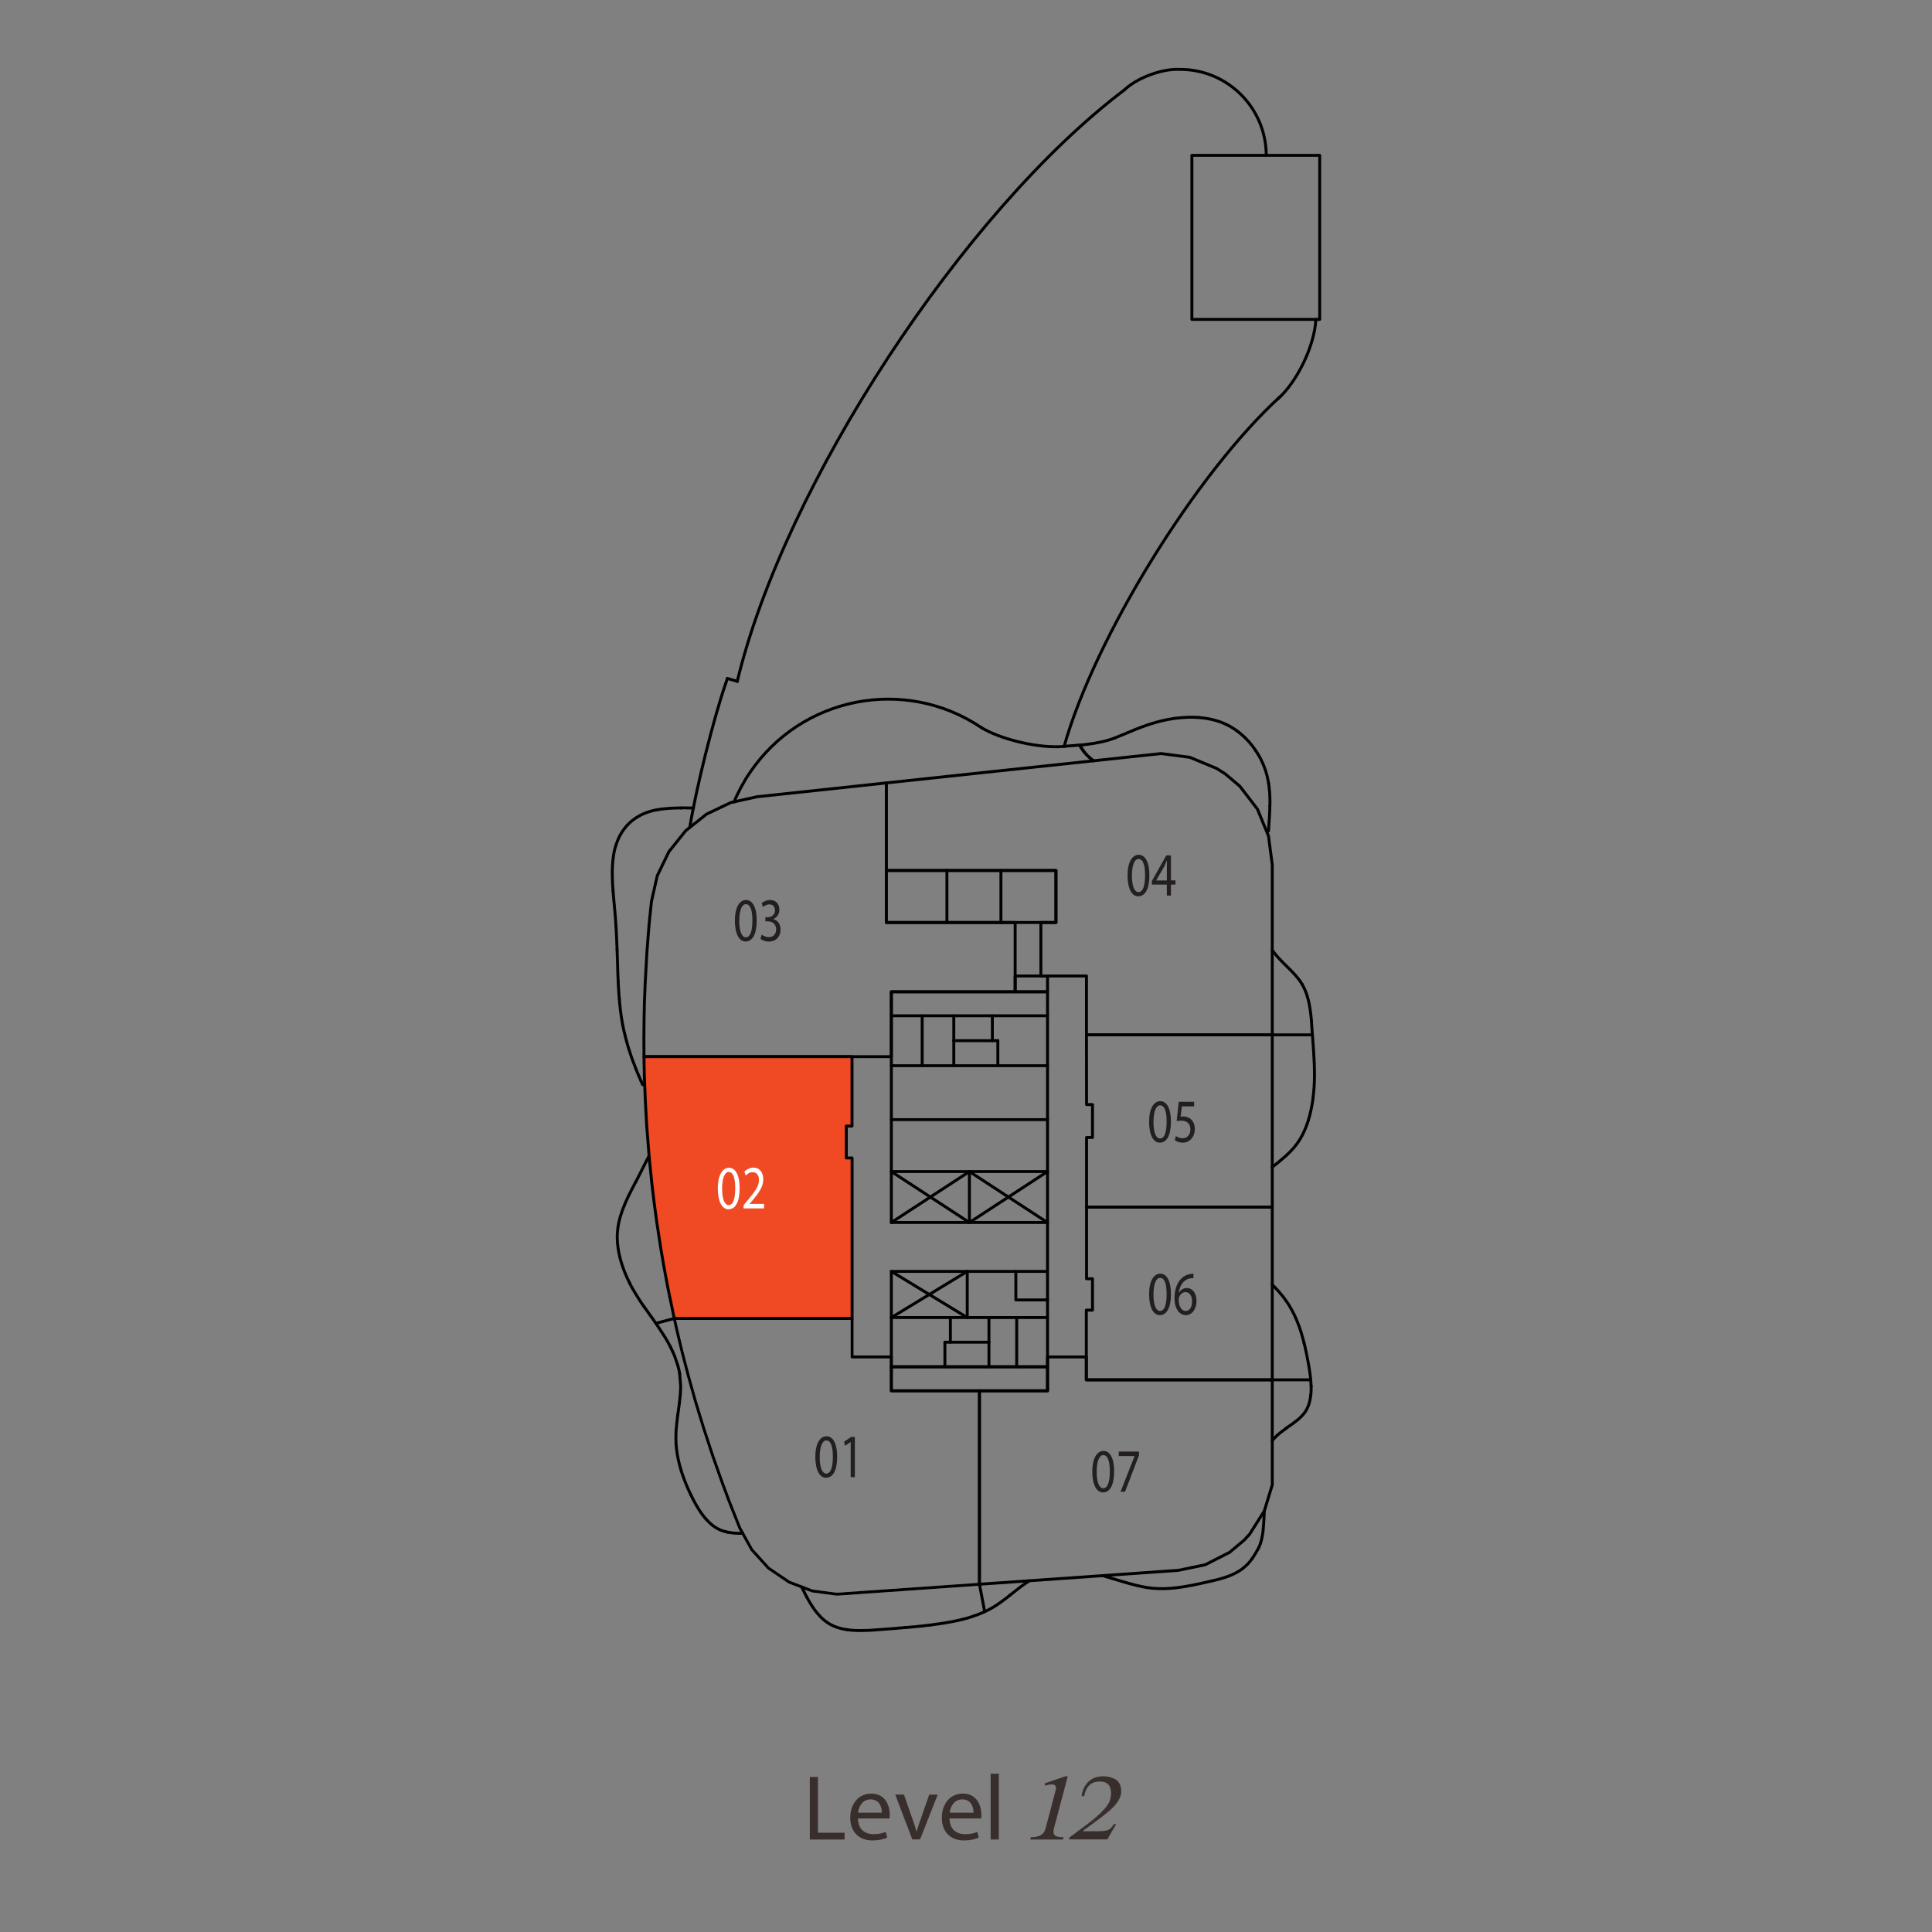 <?xml version="1.0" encoding="UTF-8"?> <svg xmlns="http://www.w3.org/2000/svg" id="Layer_1" data-name="Layer 1" viewBox="0 0 250 250"><rect x="0" y="0" width="250" height="250" fill="#808080" stroke="none"/><g><path d="M104.8,229.94h1.04v7.21h3.45v.88h-4.5v-8.08Z" style="fill: #382f2d;"></path><path d="M111.02,235.32c.02,1.43.94,2.02,1.99,2.02.76,0,1.21-.13,1.61-.3l.18.75c-.37.17-1.01.36-1.93.36-1.79,0-2.85-1.18-2.85-2.93s1.03-3.13,2.72-3.13c1.9,0,2.4,1.67,2.4,2.73,0,.22-.02.38-.04.49h-4.08ZM114.11,234.56c.01-.67-.28-1.72-1.46-1.72-1.07,0-1.54.98-1.62,1.72h3.08Z" style="fill: #382f2d;"></path><path d="M116.97,232.22l1.14,3.26c.19.53.35,1.01.47,1.49h.04c.13-.48.3-.96.49-1.49l1.13-3.26h1.1l-2.28,5.8h-1.01l-2.21-5.8h1.13Z" style="fill: #382f2d;"></path><path d="M122.87,235.32c.02,1.43.94,2.02,1.99,2.02.76,0,1.21-.13,1.61-.3l.18.75c-.37.17-1.01.36-1.93.36-1.79,0-2.85-1.18-2.85-2.93s1.03-3.13,2.72-3.13c1.9,0,2.4,1.67,2.4,2.73,0,.22-.02.38-.04.49h-4.08ZM125.97,234.56c.01-.67-.28-1.72-1.46-1.72-1.07,0-1.54.98-1.62,1.72h3.08Z" style="fill: #382f2d;"></path><path d="M128.19,229.51h1.06v8.52h-1.06v-8.52Z" style="fill: #382f2d;"></path></g><path d="M133.31,238.03l.08-.3c1.14,0,1.72-.35,1.92-1.18l1.27-4.81c.04-.16.06-.28.06-.36,0-.32-.18-.48-.55-.48-.16,0-.44.05-.86.16l-.05-.29,2.67-.92h.32l-1.78,6.7c-.05.18-.07.34-.07.47,0,.54.36.71,1.31.71l-.08.3h-4.25Z" style="fill: #382f2d;"></path><path d="M138.35,238.03v-.24l2.03-1.51c1.91-1.4,2.88-2.46,3.17-3.13.14-.34.22-.71.22-1.12,0-1-.48-1.5-1.45-1.5-1.19,0-1.79.68-2.04,1.92l-.32-.05c.08-.71.37-1.31.84-1.81.47-.49,1.13-.74,1.98-.74.53,0,1.01.11,1.5.36.48.25.8.8.8,1.52.06.71-.4,1.44-.97,2.05-.18.2-.43.44-.78.72s-.65.53-.92.73c-.28.22-.67.5-1.18.88l-1.07.78v.07s1.92,0,1.92,0c.61,0,1.04-.06,1.32-.17.26-.11.5-.36.73-.76h.31l-1.15,1.99h-4.93Z" style="fill: #382f2d;"></path><polygon points="126.74 179.97 115.34 179.97 115.34 175.59 110.26 175.59 110.26 170.61 87.26 170.61 87.25 170.61 87.68 172.51 88.26 174.92 89.08 178.07 90.02 181.43 91.04 184.76 92.22 188.36 93.48 191.92 94.34 194.23 95.72 197.71 97.28 200.53 99.44 202.91 102.1 204.72 105.1 205.87 108.29 206.29 126.74 205 126.74 179.97" style="fill: none; stroke: #afadae; stroke-linecap: round; stroke-linejoin: round; stroke-width: .38px;"></polygon><line x1="125.16" y1="164.52" x2="115.34" y2="170.49" style="fill: none; stroke: #010101; stroke-linecap: round; stroke-linejoin: round; stroke-width: .38px;"></line><line x1="115.34" y1="164.52" x2="125.16" y2="170.49" style="fill: none; stroke: #010101; stroke-linecap: round; stroke-linejoin: round; stroke-width: .38px;"></line><polyline points="115.34 158.19 125.44 151.6 135.54 158.19" style="fill: none; stroke: #010101; stroke-linecap: round; stroke-linejoin: round; stroke-width: .38px;"></polyline><polyline points="115.34 151.6 125.44 158.19 135.54 151.6" style="fill: none; stroke: #010101; stroke-linecap: round; stroke-linejoin: round; stroke-width: .38px;"></polyline><line x1="122.53" y1="119.37" x2="122.53" y2="112.64" style="fill: none; stroke: #010101; stroke-linecap: round; stroke-linejoin: round; stroke-width: .38px;"></line><line x1="129.52" y1="119.37" x2="129.52" y2="112.64" style="fill: none; stroke: #010101; stroke-linecap: round; stroke-linejoin: round; stroke-width: .38px;"></line><path d="M127,94.16c2.65,1.6,7.62,2.72,10.7,2.42" style="fill: none; stroke: #010101; stroke-linecap: round; stroke-linejoin: round; stroke-width: .38px;"></path><path d="M127,94.16c-9.89-6.67-23.32-4.05-29.98,5.84-.65.9-1.63,2.73-2.03,3.77" style="fill: none; stroke: #010101; stroke-linecap: round; stroke-linejoin: round; stroke-width: .38px;"></path><polyline points="141.51 98.44 141.19 98.2 140.89 97.94 140.6 97.66 140.34 97.36 140.1 97.04 139.88 96.71 139.79 96.56" style="fill: none; stroke: #010101; stroke-linecap: round; stroke-linejoin: round; stroke-width: .38px;"></polyline><line x1="139.77" y1="96.53" x2="139.71" y2="96.41" style="fill: none; stroke: #010101; stroke-linecap: round; stroke-linejoin: round; stroke-width: .38px;"></line><polyline points="155.05 92.84 155.26 92.86 155.48 92.88 155.7 92.91 155.91 92.93 156.12 92.97 156.34 93 156.55 93.05 156.76 93.09 156.97 93.14 157.17 93.19 157.38 93.25 157.58 93.31 157.79 93.38 157.99 93.45 158.18 93.53 158.38 93.61 158.57 93.7 158.76 93.79 158.95 93.88 159.14 93.98 159.32 94.09 159.5 94.2 159.68 94.31 159.86 94.43 160.03 94.55" style="fill: none; stroke: #010101; stroke-linecap: round; stroke-linejoin: round; stroke-width: .38px;"></polyline><polyline points="137.7 96.57 140.15 96.38 140.55 96.33 140.92 96.28 141.27 96.23 141.6 96.18 141.91 96.12 142.19 96.07 142.46 96.01 142.72 95.96 142.95 95.9 143.18 95.84 143.39 95.78 143.59 95.72 143.78 95.66 143.96 95.6 144.14 95.54 144.31 95.47" style="fill: none; stroke: #010101; stroke-linecap: round; stroke-linejoin: round; stroke-width: .38px;"></polyline><path d="M140.2,97.18s-.07-.09-.1-.14c-.06-.08-.11-.17-.17-.25" style="fill: none; stroke: #010101; stroke-linecap: round; stroke-linejoin: round; stroke-width: .38px;"></path><path d="M139.81,96.59s0-.01-.01-.02" style="fill: none; stroke: #010101; stroke-linecap: round; stroke-linejoin: round; stroke-width: .38px;"></path><path d="M140.33,97.35s.01.02.02.03" style="fill: none; stroke: #010101; stroke-linecap: round; stroke-linejoin: round; stroke-width: .38px;"></path><path d="M140.59,97.65s.02.02.03.03" style="fill: none; stroke: #010101; stroke-linecap: round; stroke-linejoin: round; stroke-width: .38px;"></path><path d="M140.87,97.93s.02.02.03.03" style="fill: none; stroke: #010101; stroke-linecap: round; stroke-linejoin: round; stroke-width: .38px;"></path><path d="M141.18,98.19s.02.01.03.02" style="fill: none; stroke: #010101; stroke-linecap: round; stroke-linejoin: round; stroke-width: .38px;"></path><path d="M141.51,98.44s0,0,0,0" style="fill: none; stroke: #010101; stroke-linecap: round; stroke-linejoin: round; stroke-width: .38px;"></path><polyline points="144.31 95.47 144.47 95.41 144.64 95.34 144.8 95.27 144.97 95.2 145.13 95.14 145.3 95.07 145.47 95 145.63 94.93 145.8 94.86 145.97 94.78" style="fill: none; stroke: #010101; stroke-linecap: round; stroke-linejoin: round; stroke-width: .38px;"></polyline><polyline points="145.97 94.78 146.15 94.71 146.32 94.64 146.5 94.57 146.67 94.5 146.85 94.42 147.03 94.35 147.21 94.28 147.39 94.21 147.58 94.14 147.76 94.07 147.95 94 148.13 93.94 148.32 93.87 148.51 93.8 148.7 93.74 148.9 93.68 149.09 93.62 149.29 93.56 149.49 93.5 149.69 93.44 149.89 93.39 150.09 93.33 150.3 93.28 150.5 93.24 150.71 93.19 150.92 93.15 151.13 93.1 151.34 93.07 151.56 93.03 151.77 92.99 151.99 92.96 152.2 92.93 152.42 92.91 152.64 92.89 152.86 92.87 153.07 92.85 153.29 92.84 153.51 92.82 153.73 92.82 153.95 92.81 154.17 92.81 154.39 92.81 154.61 92.82 154.83 92.83 155.05 92.84" style="fill: none; stroke: #010101; stroke-linecap: round; stroke-linejoin: round; stroke-width: .38px;"></polyline><polyline points="160.03 94.55 160.2 94.68 160.37 94.81 160.53 94.94 160.69 95.08 160.85 95.22 161.01 95.36 161.16 95.51 161.31 95.66 161.45 95.82 161.6 95.97 161.74 96.13 161.87 96.3 162.01 96.46 162.14 96.63 162.26 96.8 162.38 96.97 162.5 97.15" style="fill: none; stroke: #010101; stroke-linecap: round; stroke-linejoin: round; stroke-width: .38px;"></polyline><polyline points="162.5 97.15 162.62 97.32 162.72 97.49 162.83 97.67 162.93 97.84 163.03 98.02 163.13 98.2 163.22 98.38 163.3 98.57 163.39 98.75 163.47 98.93 163.54 99.12 163.62 99.31 163.68 99.49 163.75 99.68 163.81 99.87 163.86 100.06 163.92 100.25 163.97 100.44 164.01 100.62 164.05 100.81 164.09 101.01 164.13 101.2 164.16 101.39" style="fill: none; stroke: #010101; stroke-linecap: round; stroke-linejoin: round; stroke-width: .38px;"></polyline><polyline points="164.16 101.39 164.19 101.58 164.21 101.77 164.23 101.96 164.25 102.15 164.27 102.34 164.29 102.54 164.3 102.73 164.31 102.92 164.32 103.11 164.32 103.31 164.33 103.5 164.33 103.69 164.33 103.89 164.33 104.08 164.32 104.28" style="fill: none; stroke: #010101; stroke-linecap: round; stroke-linejoin: round; stroke-width: .38px;"></polyline><path d="M164.32,104.28c0,.37-.02.73-.04,1.1,0,.18-.02.37-.03.55-.01.18-.02.36-.04.54-.02.35-.05.68-.06.98,0,.02,0,.05,0,.07" style="fill: none; stroke: #010101; stroke-linecap: round; stroke-linejoin: round; stroke-width: .38px;"></path><polyline points="169.29 144.99 169.15 145.41 169 145.82 168.83 146.23 168.65 146.62 168.45 147.01 168.24 147.38 168.01 147.74 167.76 148.09 167.5 148.42 167.22 148.74 166.93 149.05 166.62 149.35 166.31 149.64 165.98 149.92 165.65 150.2 165.32 150.48 164.98 150.75 164.63 151.03" style="fill: none; stroke: #010101; stroke-linecap: round; stroke-linejoin: round; stroke-width: .38px;"></polyline><polyline points="170.09 139.04 170.09 139.46 170.08 139.89 170.06 140.31 170.04 140.73 170 141.16 169.96 141.59 169.91 142.02 169.86 142.45 169.79 142.88 169.71 143.31 169.62 143.74 169.52 144.16 169.41 144.58 169.29 144.99" style="fill: none; stroke: #010101; stroke-linecap: round; stroke-linejoin: round; stroke-width: .38px;"></polyline><polyline points="169.7 132.12 169.73 132.57 169.76 133.01 169.79 133.46 169.82 133.9 169.86 134.33 169.89 134.77 169.92 135.2 169.95 135.63 169.98 136.06 170 136.49 170.03 136.91 170.05 137.34 170.07 137.76 170.08 138.19 170.09 138.62 170.09 139.04" style="fill: none; stroke: #010101; stroke-linecap: round; stroke-linejoin: round; stroke-width: .38px;"></polyline><polyline points="168.5 127.38 168.71 127.77 168.89 128.16 169.05 128.57 169.18 128.99 169.3 129.42 169.4 129.86 169.48 130.3 169.55 130.75 169.61 131.21 169.66 131.66 169.7 132.12" style="fill: none; stroke: #010101; stroke-linecap: round; stroke-linejoin: round; stroke-width: .38px;"></polyline><path d="M164.63,122.95c.08.12.17.24.26.35.08.1.16.21.25.31.09.11.18.21.28.32.1.1.19.21.29.31.1.1.2.2.3.31.1.1.2.2.3.3.2.2.41.4.61.6.2.2.4.41.59.62.19.21.37.42.54.64.17.22.32.45.46.68" style="fill: none; stroke: #010101; stroke-linecap: round; stroke-linejoin: round; stroke-width: .38px;"></path><polyline points="168.75 173.81 168.84 174.16 168.92 174.52 169 174.88 169.07 175.24 169.15 175.61 169.22 175.98 169.29 176.36 169.36 176.74 169.42 177.12 169.48 177.5 169.53 177.88 169.58 178.26 169.61 178.64 169.64 179.02 169.66 179.39" style="fill: none; stroke: #010101; stroke-linecap: round; stroke-linejoin: round; stroke-width: .38px;"></polyline><polyline points="169.66 179.39 169.66 179.76 169.65 180.12 169.62 180.48 169.61 180.56" style="fill: none; stroke: #010101; stroke-linecap: round; stroke-linejoin: round; stroke-width: .38px;"></polyline><polyline points="169.61 180.56 169.57 180.83 169.51 181.17 169.43 181.5 169.33 181.82 169.2 182.13 169.05 182.43 168.88 182.71 168.68 182.97 168.45 183.23 168.21 183.47 167.95 183.7 167.67 183.92 167.38 184.14 167.09 184.35 166.79 184.56 166.52 184.75" style="fill: none; stroke: #010101; stroke-linecap: round; stroke-linejoin: round; stroke-width: .38px;"></polyline><polyline points="166.52 184.75 165.62 185.43 165.31 185.69" style="fill: none; stroke: #010101; stroke-linecap: round; stroke-linejoin: round; stroke-width: .38px;"></polyline><polyline points="165.31 185.69 165.09 185.91 164.63 186.39" style="fill: none; stroke: #010101; stroke-linecap: round; stroke-linejoin: round; stroke-width: .38px;"></polyline><polyline points="164.63 166.23 164.9 166.51 165.16 166.79 165.42 167.06 165.66 167.35 165.9 167.63 166.13 167.92 166.34 168.22 166.55 168.51 166.75 168.81 166.93 169.12 167.11 169.43 167.28 169.74 167.44 170.06 167.59 170.38 167.74 170.71 167.87 171.03 168 171.37 168.13 171.7 168.24 172.04 168.36 172.39 168.46 172.74 168.56 173.09 168.66 173.45 168.75 173.81" style="fill: none; stroke: #010101; stroke-linecap: round; stroke-linejoin: round; stroke-width: .38px;"></polyline><path d="M163.6,195.52c0,.18-.01.35-.02.52-.06,1.43-.14,2.66-.48,3.68" style="fill: none; stroke: #010101; stroke-linecap: round; stroke-linejoin: round; stroke-width: .38px;"></path><path d="M156.81,204.57c-.39.09-.78.18-1.17.27-.39.09-.78.17-1.17.25-.78.15-1.55.29-2.32.37" style="fill: none; stroke: #010101; stroke-linecap: round; stroke-linejoin: round; stroke-width: .38px;"></path><polyline points="162.02 201.69 161.78 202.01 161.53 202.3 161.27 202.57 160.99 202.81 160.71 203.04 160.42 203.24 160.11 203.42 159.81 203.59 159.49 203.74 159.17 203.88 158.84 204 158.51 204.12 158.18 204.22 157.84 204.32 157.5 204.41 157.16 204.49 156.81 204.57" style="fill: none; stroke: #010101; stroke-linecap: round; stroke-linejoin: round; stroke-width: .38px;"></polyline><path d="M152.16,205.46c-.5.06-1.01.1-1.51.11-.5.01-1,0-1.49-.05-.5-.04-.99-.12-1.48-.23-.49-.1-.99-.23-1.49-.37" style="fill: none; stroke: #010101; stroke-linecap: round; stroke-linejoin: round; stroke-width: .38px;"></path><path d="M146.19,204.93c-.57-.16-1.15-.33-1.73-.51-.35-.11-.71-.21-1.06-.32-.24-.07-.48-.14-.73-.21" style="fill: none; stroke: #010101; stroke-linecap: round; stroke-linejoin: round; stroke-width: .38px;"></path><path d="M163.1,199.72c-.15.46-.36.88-1.07,1.97" style="fill: none; stroke: #010101; stroke-linecap: round; stroke-linejoin: round; stroke-width: .38px;"></path><polyline points="109.55 210.87 109.17 210.81 108.79 210.72 108.42 210.61 108.06 210.49 107.72 210.34 107.38 210.16 107.06 209.96 106.76 209.74 106.46 209.49 106.17 209.21 105.9 208.91 105.63 208.59 105.37 208.25 105.12 207.88 104.87 207.49 104.63 207.08 104.39 206.65" style="fill: none; stroke: #010101; stroke-linecap: round; stroke-linejoin: round; stroke-width: .38px;"></polyline><polyline points="104.39 206.65 104.17 206.23 103.96 205.8 103.74 205.35" style="fill: none; stroke: #010101; stroke-linecap: round; stroke-linejoin: round; stroke-width: .38px;"></polyline><polyline points="133.19 204.55 132.48 205.04 132.12 205.3 131.77 205.57 131.42 205.84 131.07 206.12 130.72 206.39" style="fill: none; stroke: #010101; stroke-linecap: round; stroke-linejoin: round; stroke-width: .38px;"></polyline><polyline points="130.72 206.39 130.39 206.66 130.05 206.92 129.71 207.17 129.37 207.42 129.03 207.65 128.68 207.88 128.33 208.08 127.97 208.28 127.61 208.46 127.24 208.63 126.87 208.79 126.5 208.94 126.12 209.07 125.75 209.2 125.37 209.32 124.99 209.43 124.61 209.53" style="fill: none; stroke: #010101; stroke-linecap: round; stroke-linejoin: round; stroke-width: .38px;"></polyline><polyline points="117.09 210.61 116.71 210.64 116.32 210.67 115.94 210.71 115.55 210.74 115.16 210.77 114.76 210.8 114.36 210.83 113.96 210.86 113.56 210.89 113.15 210.92 112.74 210.95 112.34 210.97 111.93 210.98 111.52 210.99 111.12 210.99 110.72 210.98 110.33 210.96 109.93 210.92 109.55 210.87" style="fill: none; stroke: #010101; stroke-linecap: round; stroke-linejoin: round; stroke-width: .38px;"></polyline><polyline points="124.61 209.53 124.2 209.63 123.8 209.72 123.4 209.8 122.99 209.88 122.59 209.95 122.19 210.02 121.79 210.08 121.4 210.14 121 210.19 120.61 210.25 120.22 210.3 119.83 210.34 119.44 210.39 119.05 210.43 118.66 210.47 118.27 210.51 117.88 210.54 117.48 210.58 117.09 210.61" style="fill: none; stroke: #010101; stroke-linecap: round; stroke-linejoin: round; stroke-width: .38px;"></polyline><path d="M96.11,198.41c-.32.01-.64,0-.98-.02-.08,0-.17-.01-.26-.02-.17-.02-.33-.04-.69-.1" style="fill: none; stroke: #010101; stroke-linecap: round; stroke-linejoin: round; stroke-width: .38px;"></path><path d="M94.19,198.27c-.2-.04-.4-.09-.6-.15-.21-.07-.42-.15-.61-.25-.2-.1-.39-.21-.57-.34-.18-.13-.36-.27-.53-.43-.17-.16-.34-.33-.5-.51" style="fill: none; stroke: #010101; stroke-linecap: round; stroke-linejoin: round; stroke-width: .38px;"></path><polyline points="83.27 168.99 83.08 168.71 82.89 168.43 82.7 168.14 82.52 167.85 82.34 167.56 82.16 167.27 81.98 166.96 81.8 166.65 81.63 166.34 81.47 166.02" style="fill: none; stroke: #010101; stroke-linecap: round; stroke-linejoin: round; stroke-width: .38px;"></polyline><polyline points="81.47 166.02 81.3 165.67 81.14 165.32 80.98 164.96 80.83 164.6 80.69 164.23 80.56 163.85 80.43 163.47 80.32 163.09 80.22 162.7" style="fill: none; stroke: #010101; stroke-linecap: round; stroke-linejoin: round; stroke-width: .38px;"></polyline><polyline points="84.88 171.24 84.69 170.98 84.49 170.69 84.29 170.41 84.08 170.13 83.88 169.84 83.68 169.56 83.48 169.27 83.27 168.99" style="fill: none; stroke: #010101; stroke-linecap: round; stroke-linejoin: round; stroke-width: .38px;"></polyline><polyline points="86.75 174.29 86.59 173.97 86.42 173.66 86.24 173.35 86.06 173.04 84.88 171.24" style="fill: none; stroke: #010101; stroke-linecap: round; stroke-linejoin: round; stroke-width: .38px;"></polyline><polyline points="80.22 162.7 80.13 162.32 80.05 161.95 79.99 161.57 79.94 161.19 79.9 160.81 79.88 160.42 79.87 160.04 79.88 159.66 79.91 159.29 79.95 158.91 80.01 158.54 80.08 158.16 80.17 157.79 80.27 157.42 80.39 157.05 80.51 156.69 80.65 156.32 80.8 155.95" style="fill: none; stroke: #010101; stroke-linecap: round; stroke-linejoin: round; stroke-width: .38px;"></polyline><polyline points="80.8 155.95 80.95 155.58 81.12 155.21 81.29 154.84 81.47 154.47 81.66 154.1 81.85 153.73 82.04 153.36 82.24 152.98" style="fill: none; stroke: #010101; stroke-linecap: round; stroke-linejoin: round; stroke-width: .38px;"></polyline><polyline points="82.24 152.98 82.44 152.61 83.99 149.55" style="fill: none; stroke: #010101; stroke-linecap: round; stroke-linejoin: round; stroke-width: .38px;"></polyline><polyline points="89.42 193.48 89.25 193.12 89.08 192.75 88.92 192.39 88.77 192.02 88.62 191.65 88.48 191.28 88.35 190.91 88.22 190.54 88.11 190.17" style="fill: none; stroke: #010101; stroke-linecap: round; stroke-linejoin: round; stroke-width: .38px;"></polyline><polyline points="91.37 196.59 91.12 196.29 90.88 195.98 90.65 195.65 90.42 195.31 90.21 194.96 90 194.6 89.8 194.23 89.61 193.86 89.42 193.48" style="fill: none; stroke: #010101; stroke-linecap: round; stroke-linejoin: round; stroke-width: .38px;"></polyline><polyline points="88.11 190.17 88 189.79 87.9 189.42 87.81 189.05 87.73 188.67 87.66 188.3 87.6 187.92 87.55 187.55 87.51 187.17 87.48 186.8 87.47 186.42 87.46 186.05 87.47 185.67 87.48 185.3 87.5 184.92 87.54 184.55 87.57 184.18 87.62 183.8 87.66 183.43 87.71 183.06" style="fill: none; stroke: #010101; stroke-linecap: round; stroke-linejoin: round; stroke-width: .38px;"></polyline><polyline points="87.95 177.76 87.92 177.58 87.85 177.23 87.76 176.88 87.7 176.66" style="fill: none; stroke: #010101; stroke-linecap: round; stroke-linejoin: round; stroke-width: .38px;"></polyline><polyline points="87.7 176.66 87.31 175.52 87.17 175.18 87.03 174.86" style="fill: none; stroke: #010101; stroke-linecap: round; stroke-linejoin: round; stroke-width: .38px;"></polyline><polyline points="87.71 183.06 87.76 182.69 87.81 182.32 87.86 181.95 87.91 181.59" style="fill: none; stroke: #010101; stroke-linecap: round; stroke-linejoin: round; stroke-width: .38px;"></polyline><polyline points="87.91 181.59 87.95 181.21 87.99 180.84 88.03 180.47 88.05 180.1 88.07 179.73 88.08 179.37 87.95 177.76" style="fill: none; stroke: #010101; stroke-linecap: round; stroke-linejoin: round; stroke-width: .38px;"></polyline><polyline points="87.03 174.86 86.89 174.57 86.75 174.29" style="fill: none; stroke: #010101; stroke-linecap: round; stroke-linejoin: round; stroke-width: .38px;"></polyline><polyline points="82.95 139.88 82.72 139.36 82.51 138.87 82.32 138.39" style="fill: none; stroke: #010101; stroke-linecap: round; stroke-linejoin: round; stroke-width: .38px;"></polyline><path d="M79.99,126.98c-.02-.3-.03-.6-.04-.92-.01-.32-.02-.64-.03-.98s-.02-.69-.03-1.05c-.01-.36-.02-.73-.04-1.1" style="fill: none; stroke: #010101; stroke-linecap: round; stroke-linejoin: round; stroke-width: .38px;"></path><path d="M79.85,122.92c-.03-.93-.07-1.9-.13-2.9" style="fill: none; stroke: #010101; stroke-linecap: round; stroke-linejoin: round; stroke-width: .38px;"></path><polyline points="80.57 132.59 80.52 132.33 80.48 132.07 80.44 131.83 80.4 131.59 80.37 131.36 80.34 131.13 80.31 130.91 80.28 130.69 80.26 130.47 80.23 130.26 80.21 130.05 80.19 129.84 80.17 129.64 80.16 129.43 80.14 129.23" style="fill: none; stroke: #010101; stroke-linecap: round; stroke-linejoin: round; stroke-width: .38px;"></polyline><polyline points="80.14 129.23 80.12 129.03 80.1 128.83 80.09 128.62 80.07 128.42 80.06 128.22 80.05 128.02 80.03 127.81 80.02 127.61 80.01 127.4 80 127.19 79.99 126.98" style="fill: none; stroke: #010101; stroke-linecap: round; stroke-linejoin: round; stroke-width: .38px;"></polyline><polyline points="79.72 120.02 79.7 119.73 79.68 119.44 79.66 119.15 79.64 118.86 79.62 118.57 79.59 118.27 79.57 117.98 79.54 117.68 79.51 117.39 79.49 117.09 79.46 116.8 79.43 116.5 79.41 116.21 79.38 115.91 79.36 115.62 79.33 115.32" style="fill: none; stroke: #010101; stroke-linecap: round; stroke-linejoin: round; stroke-width: .38px;"></polyline><polyline points="79.33 115.32 79.31 115.02 79.29 114.72 79.27 114.42 79.26 114.13 79.25 113.83 79.24 113.54 79.23 113.24 79.23 112.95 79.23 112.66 79.24 112.38 79.25 112.09 79.27 111.81 79.29 111.53 79.32 111.26 79.35 110.98 79.39 110.71 79.43 110.45 79.48 110.18 79.54 109.93 79.61 109.67 79.68 109.42" style="fill: none; stroke: #010101; stroke-linecap: round; stroke-linejoin: round; stroke-width: .38px;"></polyline><polyline points="82.32 138.39 82.14 137.93 81.97 137.49 81.81 137.07 81.67 136.66 81.54 136.27 81.42 135.89 81.3 135.53 81.2 135.18 81.11 134.84" style="fill: none; stroke: #010101; stroke-linecap: round; stroke-linejoin: round; stroke-width: .38px;"></polyline><polyline points="81.11 134.84 81.02 134.53 80.94 134.22 80.87 133.93 80.8 133.64 80.73 133.37 80.68 133.1 80.62 132.84 80.57 132.59" style="fill: none; stroke: #010101; stroke-linecap: round; stroke-linejoin: round; stroke-width: .38px;"></polyline><polyline points="85.04 104.78 85.34 104.73 85.65 104.69 85.96 104.66 86.27 104.63 86.58 104.6 86.9 104.58 87.21 104.57 87.52 104.56 87.82 104.55 88.12 104.55" style="fill: none; stroke: #010101; stroke-linecap: round; stroke-linejoin: round; stroke-width: .38px;"></polyline><line x1="83.16" y1="140.36" x2="82.95" y2="139.88" style="fill: none; stroke: #010101; stroke-linecap: round; stroke-linejoin: round; stroke-width: .38px;"></line><polyline points="79.68 109.42 79.77 109.17 79.86 108.93 79.95 108.69 80.06 108.45 80.17 108.22 80.29 108 80.42 107.78 80.55 107.57 80.7 107.36 80.85 107.16 81.01 106.96 81.18 106.77 81.36 106.59 81.54 106.41 81.73 106.25 81.94 106.09 82.15 105.93 82.37 105.79 82.59 105.65 82.83 105.52 83.07 105.39 83.33 105.28 83.59 105.17 83.86 105.08 84.14 104.99 84.43 104.91 84.73 104.84 85.04 104.78" style="fill: none; stroke: #010101; stroke-linecap: round; stroke-linejoin: round; stroke-width: .38px;"></polyline><polyline points="88.12 104.55 88.42 104.54 88.7 104.54 88.98 104.55 89.24 104.55 89.5 104.55 89.74 104.55" style="fill: none; stroke: #010101; stroke-linecap: round; stroke-linejoin: round; stroke-width: .38px;"></polyline><line x1="164.63" y1="133.91" x2="169.83" y2="133.91" style="fill: none; stroke: #010101; stroke-linecap: round; stroke-linejoin: round; stroke-width: .38px;"></line><line x1="164.63" y1="178.55" x2="169.6" y2="178.55" style="fill: none; stroke: #010101; stroke-linecap: round; stroke-linejoin: round; stroke-width: .38px;"></line><line x1="126.74" y1="205" x2="127.42" y2="208.55" style="fill: none; stroke: #010101; stroke-linecap: round; stroke-linejoin: round; stroke-width: .38px;"></line><line x1="87.25" y1="170.61" x2="84.88" y2="171.24" style="fill: none; stroke: #010101; stroke-linecap: round; stroke-linejoin: round; stroke-width: .38px;"></line><path d="M163.85,20.05c-.04-6.15-5.06-11.11-11.21-11.07-2.25-.12-5.51,1.09-7.14,2.65" style="fill: none; stroke: #010101; stroke-linecap: round; stroke-linejoin: round; stroke-width: .38px;"></path><line x1="94.12" y1="87.79" x2="95.43" y2="88.17" style="fill: none; stroke: #010101; stroke-linecap: round; stroke-linejoin: round; stroke-width: .38px;"></line><path d="M94.12,87.79c-.05.16-.16.49-.21.66" style="fill: none; stroke: #010101; stroke-linecap: round; stroke-linejoin: round; stroke-width: .38px;"></path><path d="M93.9,88.45c-1.6,4.65-3.87,13.77-4.64,18.62" style="fill: none; stroke: #010101; stroke-linecap: round; stroke-linejoin: round; stroke-width: .38px;"></path><path d="M145.5,11.63c-20.85,15.75-44.01,51.12-50.1,76.54" style="fill: none; stroke: #010101; stroke-linecap: round; stroke-linejoin: round; stroke-width: .38px;"></path><path d="M165.62,51.35c-10.84,9.9-23.93,31.09-27.92,45.22" style="fill: none; stroke: #010101; stroke-linecap: round; stroke-linejoin: round; stroke-width: .38px;"></path><path d="M165.34,51.63c2.53-2.23,4.78-6.94,4.93-10.3" style="fill: none; stroke: #010101; stroke-linecap: round; stroke-linejoin: round; stroke-width: .38px;"></path><rect x="154.23" y="20.1" width="16.54" height="21.23" style="fill: none; stroke: #010101; stroke-linecap: round; stroke-linejoin: round; stroke-width: .38px;"></rect><line x1="131.56" y1="170.49" x2="131.56" y2="176.86" style="fill: none; stroke: #010101; stroke-linecap: round; stroke-linejoin: round; stroke-width: .38px;"></line><polyline points="131.45 164.52 131.45 168.21 135.55 168.21" style="fill: none; stroke: #010101; stroke-linecap: round; stroke-linejoin: round; stroke-width: .38px;"></polyline><line x1="125.44" y1="151.6" x2="125.44" y2="158.19" style="fill: none; stroke: #010101; stroke-linecap: round; stroke-linejoin: round; stroke-width: .38px;"></line><line x1="115.34" y1="137.9" x2="135.55" y2="137.9" style="fill: none; stroke: #010101; stroke-linecap: round; stroke-linejoin: round; stroke-width: .38px;"></line><line x1="115.34" y1="144.88" x2="135.55" y2="144.88" style="fill: none; stroke: #010101; stroke-linecap: round; stroke-linejoin: round; stroke-width: .38px;"></line><line x1="122.98" y1="170.49" x2="122.98" y2="173.68" style="fill: none; stroke: #010101; stroke-linecap: round; stroke-linejoin: round; stroke-width: .38px;"></line><line x1="127.97" y1="170.49" x2="127.97" y2="173.68" style="fill: none; stroke: #010101; stroke-linecap: round; stroke-linejoin: round; stroke-width: .38px;"></line><line x1="122.27" y1="173.68" x2="122.27" y2="176.86" style="fill: none; stroke: #010101; stroke-linecap: round; stroke-linejoin: round; stroke-width: .38px;"></line><line x1="127.97" y1="173.68" x2="127.97" y2="176.86" style="fill: none; stroke: #010101; stroke-linecap: round; stroke-linejoin: round; stroke-width: .38px;"></line><line x1="119.33" y1="131.45" x2="119.33" y2="137.9" style="fill: none; stroke: #010101; stroke-linecap: round; stroke-linejoin: round; stroke-width: .38px;"></line><line x1="128.41" y1="131.45" x2="128.41" y2="134.66" style="fill: none; stroke: #010101; stroke-linecap: round; stroke-linejoin: round; stroke-width: .38px;"></line><line x1="123.42" y1="131.45" x2="123.42" y2="134.66" style="fill: none; stroke: #010101; stroke-linecap: round; stroke-linejoin: round; stroke-width: .38px;"></line><line x1="129.12" y1="134.66" x2="129.12" y2="137.87" style="fill: none; stroke: #010101; stroke-linecap: round; stroke-linejoin: round; stroke-width: .38px;"></line><line x1="123.42" y1="134.66" x2="123.42" y2="137.87" style="fill: none; stroke: #010101; stroke-linecap: round; stroke-linejoin: round; stroke-width: .38px;"></line><rect x="114.69" y="112.64" width="21.95" height="6.73" style="fill: none; stroke: #010101; stroke-linecap: round; stroke-linejoin: round; stroke-width: .38px;"></rect><rect x="131.36" y="126.29" width="4.19" height="2.05" style="fill: none; stroke: #010101; stroke-linecap: round; stroke-linejoin: round; stroke-width: .38px;"></rect><polygon points="131.36 119.37 114.69 119.37 114.69 101.31 97.95 103.1 94.57 103.85 91.44 105.34 88.73 107.49 86.56 110.2 85.05 113.32 84.3 116.64 84.03 119.22 83.9 120.75 83.71 123.22 83.49 127.16 83.39 129.62 83.34 131.97 83.32 134.33 83.33 136.73 115.34 136.73 115.34 128.34 131.36 128.34 131.36 119.37" style="fill: none; stroke: #010101; stroke-linecap: round; stroke-linejoin: round; stroke-width: .38px;"></polygon><polygon points="164.63 111.89 164.14 108.17 162.71 104.7 160.42 101.72 158.54 100.14 157.44 99.44 153.97 98 150.25 97.51 114.69 101.31 114.69 112.64 136.64 112.64 136.64 119.37 134.69 119.37 134.69 126.29 140.59 126.29 140.59 133.91 164.63 133.91 164.63 111.89" style="fill: none; stroke: #010101; stroke-linecap: round; stroke-linejoin: round; stroke-width: .38px;"></polygon><polygon points="164.63 133.91 140.59 133.91 140.6 142.93 141.37 142.93 141.37 147.19 140.6 147.19 140.6 156.2 164.63 156.2 164.63 133.91" style="fill: none; stroke: #010101; stroke-linecap: round; stroke-linejoin: round; stroke-width: .38px;"></polygon><polygon points="110.26 149.84 109.51 149.84 109.51 145.71 110.25 145.71 110.25 136.73 83.33 136.73 83.33 136.8 83.38 139.27 83.51 142.52 83.69 145.77 84.01 149.8 84.34 153.05 84.63 155.49 84.99 158.18 85.52 161.63 85.94 164.06 86.43 166.68 87.25 170.61 110.26 170.61 110.26 149.84" style="fill: #f04a24;"></polygon><polygon points="110.26 149.84 109.51 149.84 109.51 145.71 110.25 145.71 110.25 136.73 83.33 136.73 83.33 136.8 83.38 139.27 83.51 142.52 83.69 145.77 84.01 149.8 84.34 153.05 84.63 155.49 84.99 158.18 85.52 161.63 85.94 164.06 86.43 166.68 87.25 170.61 110.26 170.61 110.26 149.84" style="fill: none; stroke: #010101; stroke-linecap: round; stroke-linejoin: round; stroke-width: .38px;"></polygon><polygon points="164.63 156.2 140.6 156.2 140.6 165.47 141.37 165.47 141.37 169.53 140.57 169.53 140.57 178.55 164.63 178.55 164.63 156.2" style="fill: none; stroke: #010101; stroke-linecap: round; stroke-linejoin: round; stroke-width: .38px;"></polygon><polygon points="126.74 179.97 115.34 179.97 115.34 175.59 110.26 175.59 110.26 170.61 87.25 170.61 87.68 172.51 88.26 174.92 89.08 178.07 90.02 181.43 91.04 184.76 92.22 188.36 93.48 191.92 94.34 194.23 95.72 197.71 97.28 200.53 99.44 202.91 102.1 204.72 105.1 205.87 108.29 206.29 126.74 205 126.74 179.97" style="fill: none; stroke: #010101; stroke-linecap: round; stroke-linejoin: round; stroke-width: .38px;"></polygon><polygon points="164.63 178.55 140.57 178.55 140.57 175.59 135.55 175.59 135.55 179.97 126.74 179.97 126.74 205 152.49 203.2 155.95 202.48 159.11 200.87 161 199.29 161.71 198.51 163.6 195.52 164.63 192.15 164.63 178.55" style="fill: none; stroke: #010101; stroke-linecap: round; stroke-linejoin: round; stroke-width: .38px;"></polygon><polyline points="115.34 131.44 115.34 158.19 135.54 158.19" style="fill: none; stroke: #010101; stroke-linecap: round; stroke-linejoin: round; stroke-width: .38px;"></polyline><polyline points="135.55 164.52 115.34 164.52 115.34 176.86 135.55 176.86 135.55 131.45" style="fill: none; stroke: #010101; stroke-linecap: round; stroke-linejoin: round; stroke-width: .38px;"></polyline><line x1="115.34" y1="170.49" x2="135.55" y2="170.49" style="fill: none; stroke: #010101; stroke-linecap: round; stroke-linejoin: round; stroke-width: .38px;"></line><line x1="115.34" y1="151.6" x2="135.55" y2="151.6" style="fill: none; stroke: #010101; stroke-linecap: round; stroke-linejoin: round; stroke-width: .38px;"></line><line x1="125.16" y1="170.49" x2="125.16" y2="164.52" style="fill: none; stroke: #010101; stroke-linecap: round; stroke-linejoin: round; stroke-width: .38px;"></line><line x1="127.97" y1="173.68" x2="122.27" y2="173.68" style="fill: none; stroke: #010101; stroke-linecap: round; stroke-linejoin: round; stroke-width: .38px;"></line><line x1="123.42" y1="134.66" x2="129.12" y2="134.66" style="fill: none; stroke: #010101; stroke-linecap: round; stroke-linejoin: round; stroke-width: .38px;"></line><rect x="115.34" y="128.34" width="20.21" height="3.1" style="fill: none; stroke: #010101; stroke-linecap: round; stroke-linejoin: round; stroke-width: .38px;"></rect><rect x="115.34" y="176.86" width="20.21" height="3.11" style="fill: none; stroke: #010101; stroke-linecap: round; stroke-linejoin: round; stroke-width: .38px;"></rect><g><path d="M108.33,188.48c0,1.77-.53,2.74-1.45,2.74-.81,0-1.36-.95-1.38-2.67,0-1.74.6-2.7,1.45-2.7s1.38.98,1.38,2.63ZM106.07,188.56c0,1.35.33,2.12.85,2.12.58,0,.85-.84.85-2.17s-.26-2.12-.85-2.12c-.49,0-.85.75-.85,2.17Z" style="fill: #231f20;"></path><path d="M110.07,186.6h-.01l-.72.49-.11-.54.91-.61h.48v5.2h-.54v-4.54Z" style="fill: #231f20;"></path></g><g><path d="M95.71,153.74c0,1.77-.53,2.74-1.45,2.74-.81,0-1.36-.95-1.38-2.67,0-1.74.6-2.7,1.45-2.7s1.38.98,1.38,2.63ZM93.44,153.82c0,1.35.33,2.12.85,2.12.58,0,.85-.84.85-2.17s-.26-2.12-.85-2.12c-.49,0-.85.75-.85,2.17Z" style="fill: #fff;"></path><path d="M96.22,156.39v-.43l.44-.54c1.06-1.26,1.54-1.93,1.55-2.72,0-.53-.21-1.02-.83-1.02-.38,0-.69.24-.88.44l-.18-.5c.29-.3.7-.53,1.18-.53.9,0,1.27.77,1.27,1.51,0,.96-.56,1.73-1.44,2.79l-.33.38v.02h1.87v.58h-2.66Z" style="fill: #fff;"></path></g><g><path d="M97.92,119.09c0,1.77-.53,2.74-1.45,2.74-.81,0-1.36-.95-1.38-2.67,0-1.74.6-2.7,1.45-2.7s1.38.98,1.38,2.63ZM95.66,119.17c0,1.35.33,2.12.85,2.12.58,0,.85-.84.85-2.17s-.26-2.12-.85-2.12c-.49,0-.85.75-.85,2.17Z" style="fill: #231f20;"></path><path d="M98.57,120.94c.16.13.53.33.92.33.72,0,.95-.58.94-1.01,0-.73-.53-1.04-1.08-1.04h-.31v-.53h.31c.41,0,.93-.26.93-.88,0-.42-.21-.78-.73-.78-.33,0-.65.18-.83.34l-.15-.51c.22-.2.64-.4,1.09-.4.82,0,1.19.61,1.19,1.24,0,.54-.26.99-.77,1.22v.02c.51.13.93.61.93,1.34,0,.83-.52,1.56-1.52,1.56-.47,0-.88-.18-1.08-.35l.15-.54Z" style="fill: #231f20;"></path></g><g><path d="M148.73,113.24c0,1.77-.53,2.74-1.45,2.74-.81,0-1.36-.95-1.38-2.67,0-1.74.6-2.7,1.45-2.7s1.38.98,1.38,2.63ZM146.47,113.32c0,1.35.33,2.12.85,2.12.58,0,.85-.84.85-2.17s-.26-2.12-.85-2.12c-.49,0-.85.75-.85,2.17Z" style="fill: #231f20;"></path><path d="M150.99,115.89v-1.42h-1.94v-.46l1.86-3.32h.61v3.23h.58v.55h-.58v1.42h-.53ZM150.99,113.93v-1.74c0-.27,0-.54.02-.82h-.02c-.13.3-.23.53-.35.77l-1.02,1.77v.02h1.37Z" style="fill: #231f20;"></path></g><g><path d="M151.52,145.12c0,1.77-.53,2.74-1.45,2.74-.81,0-1.36-.95-1.38-2.67,0-1.74.6-2.7,1.45-2.7s1.38.98,1.38,2.63ZM149.26,145.2c0,1.35.33,2.12.85,2.12.58,0,.85-.84.85-2.17s-.26-2.12-.85-2.12c-.49,0-.85.75-.85,2.17Z" style="fill: #231f20;"></path><path d="M154.52,143.17h-1.59l-.16,1.33c.1-.02.19-.03.34-.03.32,0,.64.09.9.28.33.23.6.68.6,1.33,0,1.02-.65,1.78-1.55,1.78-.45,0-.84-.16-1.04-.32l.14-.54c.17.13.51.29.89.29.53,0,.99-.43.99-1.13,0-.67-.37-1.15-1.2-1.15-.24,0-.42.03-.58.06l.27-2.5h1.99v.59Z" style="fill: #231f20;"></path></g><g><path d="M151.52,167.44c0,1.77-.53,2.74-1.45,2.74-.81,0-1.36-.95-1.38-2.67,0-1.74.6-2.7,1.45-2.7s1.38.98,1.38,2.63ZM149.26,167.52c0,1.35.33,2.12.85,2.12.58,0,.85-.84.85-2.17s-.26-2.12-.85-2.12c-.49,0-.85.75-.85,2.17Z" style="fill: #231f20;"></path><path d="M154.41,165.39c-.12,0-.26,0-.42.03-.88.18-1.35.99-1.45,1.85h.02c.2-.33.54-.6,1.01-.6.74,0,1.26.66,1.26,1.68,0,.95-.52,1.83-1.38,1.83s-1.47-.86-1.47-2.21c0-1.02.29-1.83.71-2.34.35-.42.81-.69,1.33-.77.17-.03.31-.04.41-.04v.58ZM154.25,168.39c0-.74-.34-1.19-.86-1.19-.34,0-.65.26-.81.64-.04.08-.06.18-.06.31.01.86.33,1.49.92,1.49.49,0,.81-.5.81-1.25Z" style="fill: #231f20;"></path></g><g><path d="M144.17,190.38c0,1.77-.53,2.74-1.45,2.74-.81,0-1.36-.95-1.38-2.67,0-1.74.6-2.7,1.45-2.7s1.38.98,1.38,2.63ZM141.91,190.46c0,1.35.33,2.12.85,2.12.58,0,.85-.84.85-2.17s-.26-2.12-.85-2.12c-.49,0-.85.75-.85,2.17Z" style="fill: #231f20;"></path><path d="M147.39,187.84v.46l-1.81,4.73h-.58l1.81-4.6v-.02h-2.04v-.58h2.63Z" style="fill: #231f20;"></path></g></svg> 